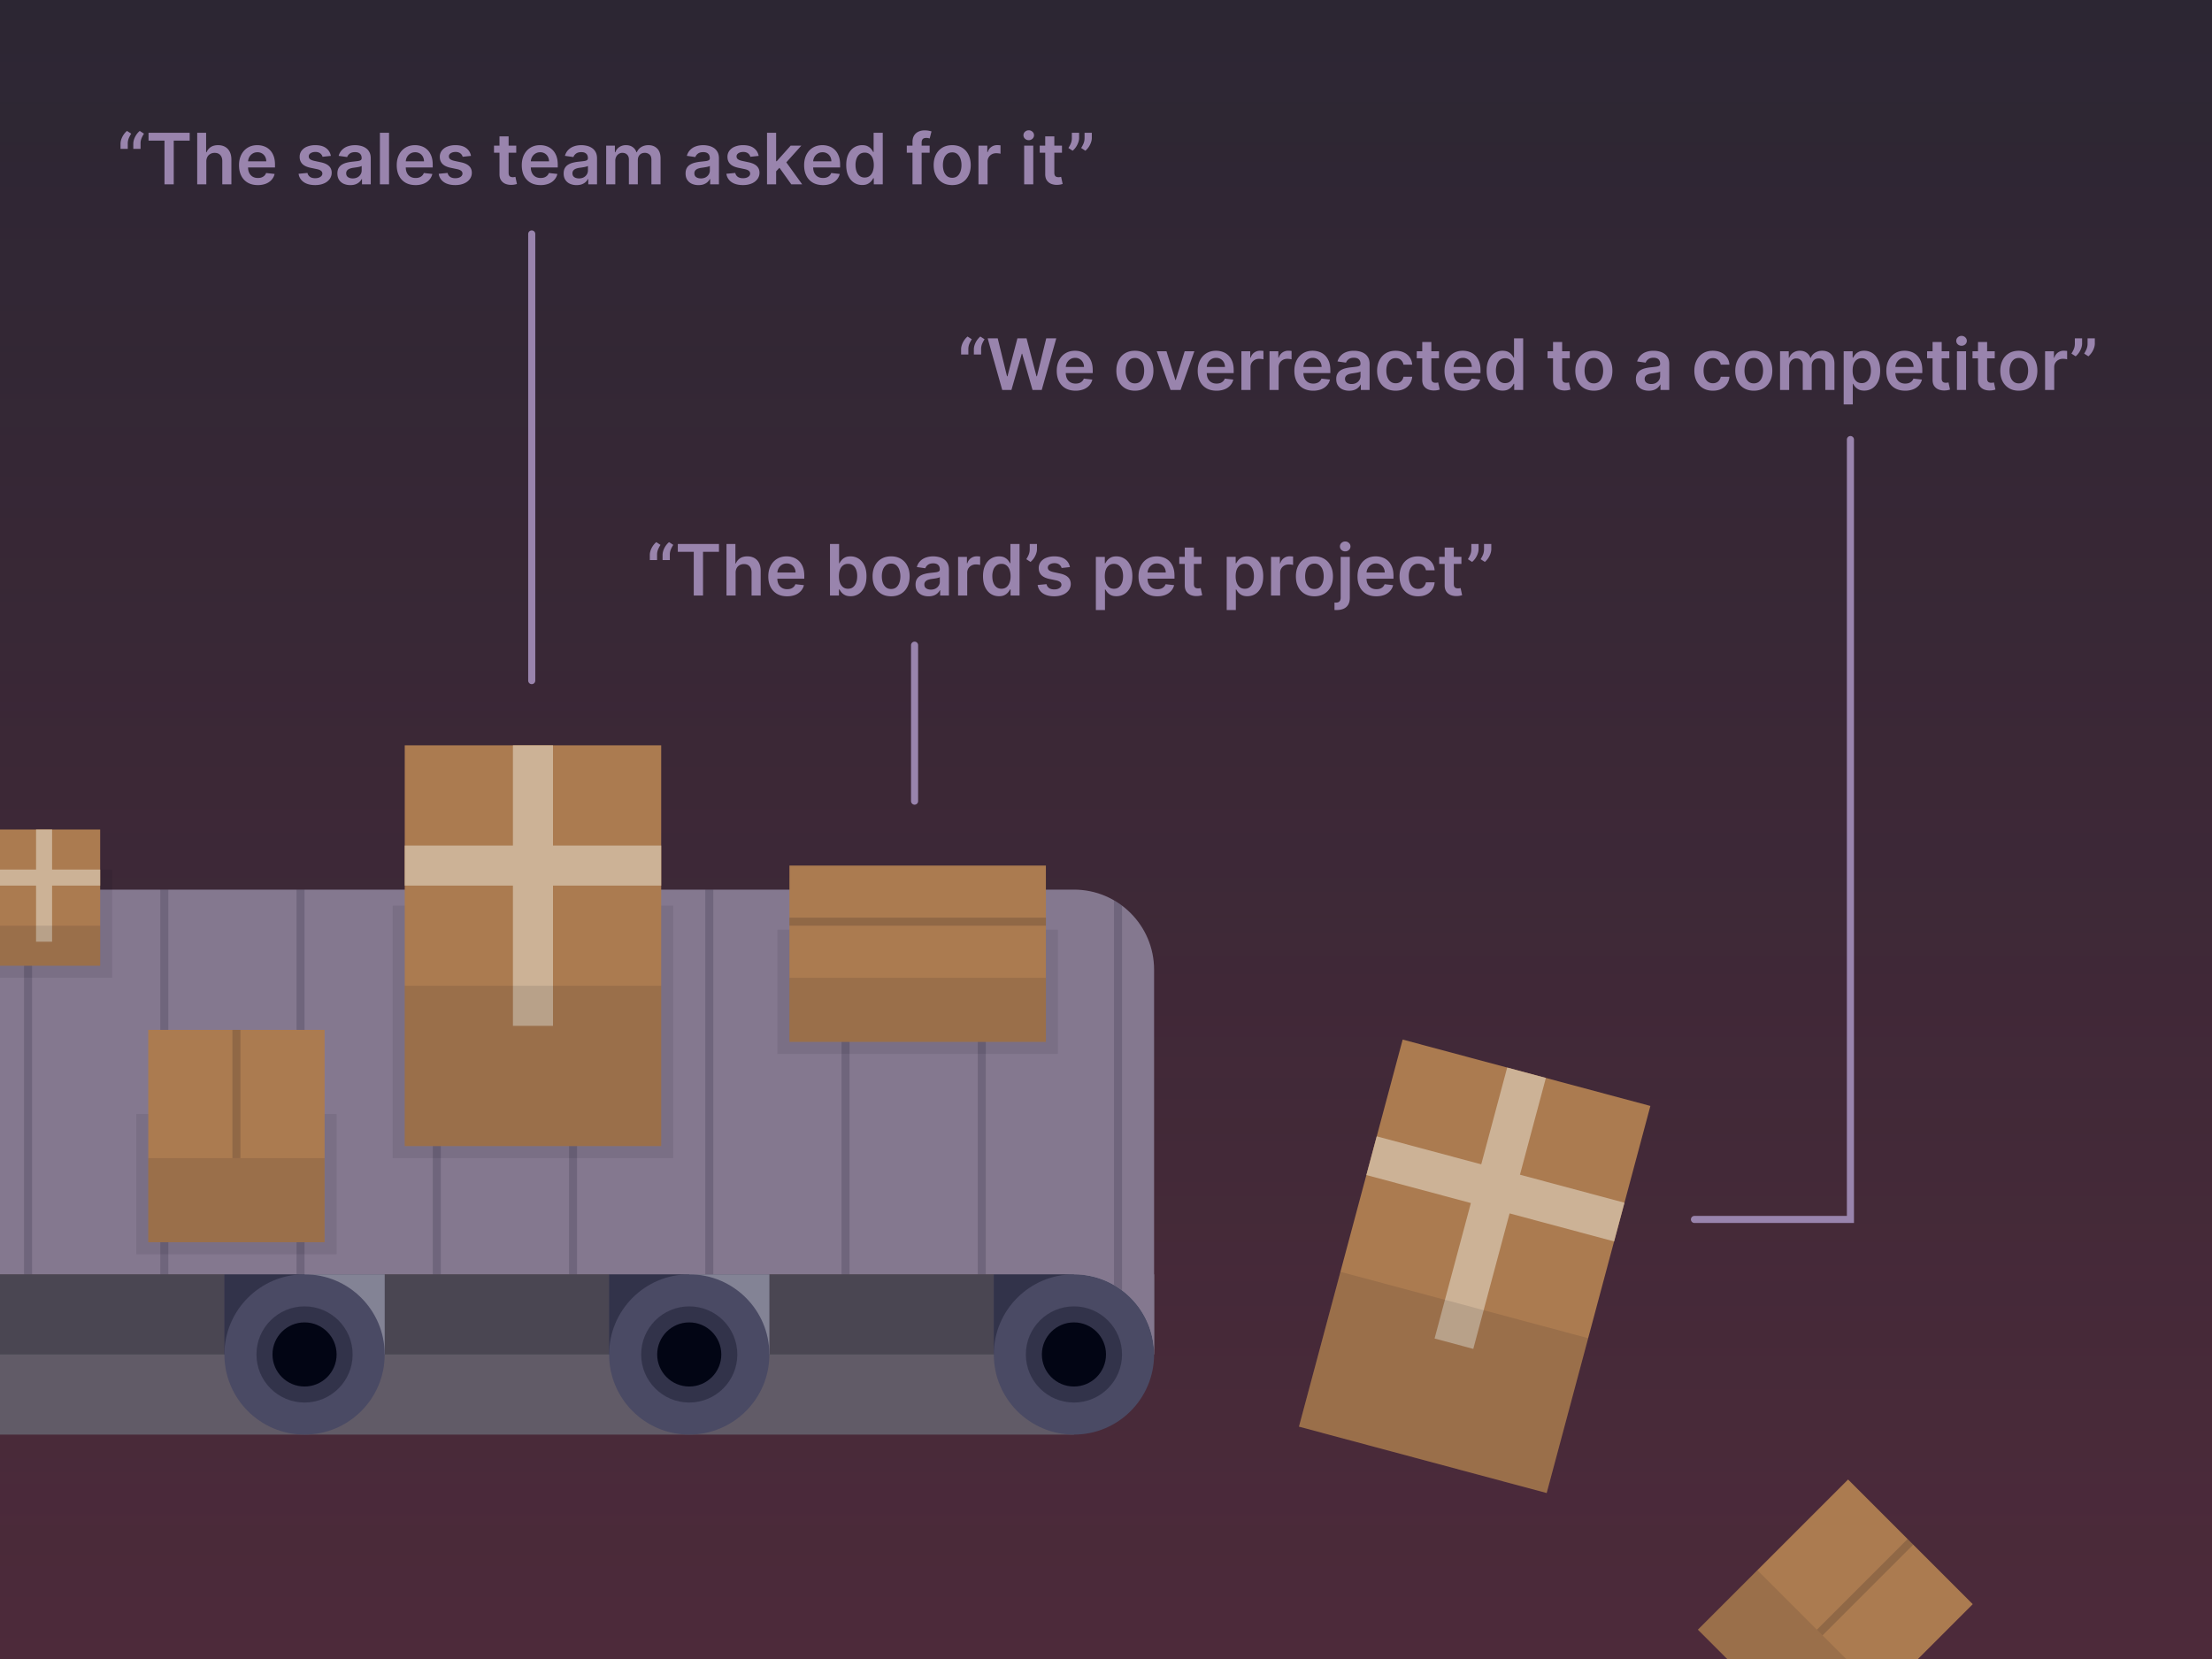 <svg xmlns="http://www.w3.org/2000/svg" width="312" height="234" fill="none"><rect width="100%" height="100%" fill="#333333" stroke="none"/><g clip-path="url(#a)"><path fill="#251733" fill-opacity=".48" d="M0 0h312v234H0z"/><path fill="url(#b)" fill-opacity=".16" d="M0 0h312v234H0z"/><g clip-path="url(#c)"><path fill="#615B67" d="M0 179.739h151.478v22.609H0z"/><path fill="#020514" fill-opacity=".24" d="M0 179.739h151.478v11.304H0z"/><path fill="#4A4A64" d="M140.174 179.739h22.609v11.304h-22.609z"/><path fill="#020514" fill-opacity=".32" d="M140.174 179.739h11.304v11.304h-11.304z"/><path fill="#fff" fill-opacity=".32" d="M151.478 179.739h11.304v11.304h-11.304z"/><circle cx="151.478" cy="191.044" r="11.304" fill="#4A4A64"/><circle cx="151.478" cy="191.044" r="6.783" fill="#020514" fill-opacity=".32"/><circle cx="151.478" cy="191.044" r="4.522" fill="#020514"/><path fill="#4A4A64" d="M85.913 179.739h22.609v11.304H85.913z"/><path fill="#020514" fill-opacity=".32" d="M85.913 179.739h11.304v11.304H85.913z"/><path fill="#fff" fill-opacity=".32" d="M97.217 179.739h11.304v11.304H97.217z"/><circle cx="97.217" cy="191.044" r="11.304" fill="#4A4A64"/><circle cx="97.217" cy="191.044" r="6.783" fill="#020514" fill-opacity=".32"/><circle cx="97.217" cy="191.044" r="4.522" fill="#020514"/><path fill="#4A4A64" d="M31.652 179.739h22.609v11.304H31.652z"/><path fill="#020514" fill-opacity=".32" d="M31.652 179.739h11.304v11.304H31.652z"/><path fill="#fff" fill-opacity=".32" d="M42.956 179.739H54.26v11.304H42.956z"/><circle cx="42.956" cy="191.044" r="11.304" fill="#4A4A64"/><circle cx="42.956" cy="191.044" r="6.783" fill="#020514" fill-opacity=".32"/><circle cx="42.956" cy="191.044" r="4.522" fill="#020514"/><path fill="#84788F" fill-rule="evenodd" d="M140.174 125.478H0v54.261h151.478c6.243 0 11.305 5.061 11.305 11.304v-54.26c0-6.244-5.062-11.305-11.305-11.305h-11.304z" clip-rule="evenodd"/><path fill="#020514" fill-opacity=".16" fill-rule="evenodd" d="M157.13 126.991v54.26c.393.227.77.477 1.131.748v-54.261c-.361-.271-.738-.52-1.131-.747zm-18.087 52.748v-54.261h-1.13v54.261h1.13zm-19.217 0v-54.261h-1.13v54.261h1.13zm-19.217 0v-54.261h-1.13v54.261h1.13zm-19.218 0v-54.261h-1.13v54.261h1.13zm-19.217 0v-54.261h-1.13v54.261h1.13zm-19.218 0v-54.261h-1.13v54.261h1.13zm-19.217 0v-54.261h-1.13v54.261h1.13zm-19.217 0v-54.261h-1.13v54.261h1.13z" clip-rule="evenodd"/><path fill="#020514" fill-opacity=".08" d="M109.652 131.13h39.565v17.522h-39.565z"/><path fill="#AB7B50" d="M111.348 122.087h36.174v24.87h-36.174z"/><path fill="#020514" fill-opacity=".1" d="M111.348 137.913h36.174v9.043h-36.174z"/><path fill="#020514" fill-opacity=".16" d="M111.348 129.435h36.174v1.13h-36.174z"/><path fill="#020514" fill-opacity=".08" d="M19.217 157.13h28.261v19.783H19.217z"/><path fill="#AB7B50" d="M20.913 145.261h24.87v29.956h-24.87z"/><path fill="#020514" fill-opacity=".1" d="M20.913 163.348h24.87v11.87h-24.87z"/><path fill="#020514" fill-opacity=".16" d="M32.783 145.261h1.13v18.087h-1.13z"/><path fill="#AB7B50" d="m260.668 208.681 17.586 17.586-21.182 21.182-17.586-17.586z"/><path fill="#020514" fill-opacity=".1" d="m247.879 221.47 17.586 17.586-8.394 8.393-17.585-17.586z"/><path fill="#020514" fill-opacity=".16" d="m269.061 217.074.799.799-12.79 12.79-.798-.8z"/><path fill="#020514" fill-opacity=".08" d="M55.391 127.739h39.565v35.609H55.391z"/><path fill="#AB7B50" d="M57.087 105.13h36.174v56.522H57.087z"/><path fill="#CCB296" d="M57.087 119.261h36.174v5.652H57.087z"/><path fill="#CCB296" d="M72.348 105.13H78v39.565h-5.652z"/><path fill="#020514" fill-opacity=".1" d="M57.087 139.043h36.174v22.609H57.087z"/><path fill="#AB7B50" d="m197.844 146.63 34.941 9.363-14.629 54.596-34.941-9.363z"/><path fill="#CCB296" d="m194.187 160.279 34.941 9.363-1.462 5.459-34.942-9.363z"/><path fill="#CCB296" d="m212.585 150.579 5.46 1.463-10.24 38.217-5.46-1.463z"/><path fill="#020514" fill-opacity=".1" d="m189.066 179.387 34.941 9.363-5.851 21.838-34.942-9.362z"/><path fill="#020514" fill-opacity=".08" d="M-3.391 122.652h19.217v15.261H-3.391z"/><path fill="#AB7B50" d="M-1.696 117H14.13v19.217H-1.696z"/><path fill="#CCB296" d="M-1.696 122.652H14.13v2.261H-1.696z"/><path fill="#CCB296" d="M5.087 117h2.261v15.826H5.087z"/><path fill="#020514" fill-opacity=".1" d="M-1.696 130.565H14.13v5.652H-1.696z"/></g><path stroke="#9984AD" stroke-linecap="round" d="M75 96V33m54 80V91m132-29v110h-22"/><path fill="#9984AD" d="M17 21v-.724c0-.209.04-.425.118-.65.08-.228.19-.442.327-.643a2.43 2.43 0 0 1 .468-.515l.597.387c-.14.21-.257.431-.352.66a1.937 1.937 0 0 0-.135.753V21h-1.022zm1.801 0v-.724c0-.209.04-.425.117-.65.08-.228.19-.442.327-.643.14-.204.296-.375.469-.515l.597.387c-.14.21-.257.431-.352.66a1.937 1.937 0 0 0-.135.753V21h-1.023zm2.15-1.168v-1.105h5.803v1.105h-2.248V26H23.2v-6.168h-2.248zm8.15 2.972V26h-1.285v-7.273h1.257v2.745h.064c.128-.308.325-.55.593-.728.27-.18.613-.27 1.03-.27.378 0 .709.08.99.238.282.159.5.391.654.696.156.306.234.679.234 1.119V26h-1.285v-3.274c0-.367-.095-.652-.284-.856-.187-.206-.45-.309-.789-.309-.227 0-.43.05-.61.15a1.044 1.044 0 0 0-.42.422 1.4 1.4 0 0 0-.149.671zm7.262 3.303c-.547 0-1.019-.114-1.416-.341-.396-.23-.7-.554-.913-.973-.213-.422-.32-.918-.32-1.488 0-.561.107-1.054.32-1.478.215-.426.516-.757.902-.994.386-.239.84-.359 1.36-.359.336 0 .653.055.952.164.3.106.565.272.795.497.232.225.414.511.547.86.132.345.199.757.199 1.235v.394h-4.471v-.866h3.239a1.384 1.384 0 0 0-.16-.657 1.161 1.161 0 0 0-.437-.458 1.228 1.228 0 0 0-.646-.167c-.263 0-.494.064-.693.192a1.321 1.321 0 0 0-.465.497 1.43 1.43 0 0 0-.167.67v.757c0 .318.058.59.174.817.116.225.278.398.487.519.208.118.452.177.731.177.187 0 .356-.026.508-.078a1.14 1.14 0 0 0 .394-.238.99.99 0 0 0 .252-.387l1.2.135a1.87 1.87 0 0 1-.433.83c-.21.235-.48.418-.81.548a3.103 3.103 0 0 1-1.129.192zm10.305-4.12-1.172.128a.94.94 0 0 0-.174-.334.865.865 0 0 0-.327-.252 1.19 1.19 0 0 0-.504-.096c-.267 0-.492.058-.675.174-.18.116-.268.267-.266.451a.472.472 0 0 0 .174.387c.12.1.32.181.597.245l.93.2c.516.11.9.287 1.15.528.254.242.382.558.384.948a1.483 1.483 0 0 1-.302.91 1.93 1.93 0 0 1-.82.61c-.35.147-.753.22-1.207.22-.668 0-1.206-.14-1.613-.419a1.684 1.684 0 0 1-.728-1.175l1.254-.12a.883.883 0 0 0 .362.557c.185.125.425.188.721.188.305 0 .55-.063.735-.188.187-.126.28-.28.28-.465a.485.485 0 0 0-.18-.387c-.119-.102-.303-.18-.554-.235l-.93-.195c-.524-.109-.911-.293-1.162-.55-.251-.26-.375-.59-.373-.988a1.398 1.398 0 0 1 .273-.873 1.79 1.79 0 0 1 .778-.576 3.015 3.015 0 0 1 1.154-.206c.64 0 1.143.137 1.51.409.369.272.597.64.685 1.104zm2.747 4.123a2.26 2.26 0 0 1-.934-.185 1.524 1.524 0 0 1-.654-.554c-.158-.243-.238-.544-.238-.901 0-.308.057-.563.17-.764.114-.201.27-.362.466-.483a2.36 2.36 0 0 1 .664-.273c.249-.064.506-.11.77-.139.32-.033.58-.063.778-.089.2-.028.344-.07.434-.128.092-.059.138-.15.138-.273V22.3c0-.268-.08-.475-.238-.622-.158-.146-.387-.22-.685-.22-.315 0-.565.069-.75.206-.182.137-.305.3-.369.487l-1.2-.17c.095-.332.25-.61.469-.832a2.04 2.04 0 0 1 .799-.504c.315-.114.663-.17 1.044-.17.263 0 .524.03.785.092.26.061.498.163.713.305.216.14.389.33.519.572.132.241.199.543.199.905V26h-1.236v-.75h-.043a1.569 1.569 0 0 1-.33.427c-.14.13-.316.235-.53.316-.21.078-.457.117-.741.117zm.334-.944c.258 0 .481-.051.67-.153a1.13 1.13 0 0 0 .437-.412 1.05 1.05 0 0 0 .157-.558v-.642a.606.606 0 0 1-.206.092 2.914 2.914 0 0 1-.32.075 9.89 9.89 0 0 1-.351.056l-.302.043a2.248 2.248 0 0 0-.515.128.856.856 0 0 0-.359.248.608.608 0 0 0-.131.405c0 .237.086.416.259.536.173.121.393.181.66.181zm5.124-6.439V26h-1.286v-7.273h1.286zm3.736 7.38c-.546 0-1.019-.114-1.416-.341-.396-.23-.7-.554-.913-.973-.213-.422-.32-.918-.32-1.488 0-.561.107-1.054.32-1.478.215-.426.516-.757.902-.994.386-.239.84-.359 1.36-.359.336 0 .653.055.952.164.3.106.566.272.795.497.232.225.414.511.547.86.133.345.199.757.199 1.235v.394h-4.471v-.866h3.239a1.381 1.381 0 0 0-.16-.657 1.16 1.16 0 0 0-.437-.458 1.228 1.228 0 0 0-.646-.167c-.263 0-.494.064-.693.192a1.32 1.32 0 0 0-.465.497 1.43 1.43 0 0 0-.167.67v.757c0 .318.058.59.174.817.116.225.278.398.487.519.208.118.452.177.731.177.187 0 .356-.026.508-.078a1.13 1.13 0 0 0 .394-.238.99.99 0 0 0 .252-.387l1.2.135a1.87 1.87 0 0 1-.433.83c-.21.235-.48.418-.81.548a3.103 3.103 0 0 1-1.129.192zm7.824-4.12-1.171.128a.94.94 0 0 0-.174-.334.865.865 0 0 0-.327-.252 1.19 1.19 0 0 0-.504-.096c-.268 0-.493.058-.675.174-.18.116-.269.267-.266.451a.472.472 0 0 0 .174.387c.12.1.32.181.596.245l.93.2c.517.11.9.287 1.151.528.254.242.381.558.384.948a1.483 1.483 0 0 1-.302.91c-.197.26-.47.464-.82.61-.35.147-.753.22-1.208.22-.668 0-1.205-.14-1.612-.419a1.685 1.685 0 0 1-.728-1.175l1.254-.12a.884.884 0 0 0 .362.557c.184.125.425.188.72.188.306 0 .551-.063.736-.188.187-.126.28-.28.28-.465a.484.484 0 0 0-.18-.387c-.12-.102-.304-.18-.555-.235l-.93-.195c-.523-.109-.91-.293-1.161-.55-.251-.26-.376-.59-.373-.988a1.398 1.398 0 0 1 .273-.873 1.79 1.79 0 0 1 .778-.576 3.015 3.015 0 0 1 1.154-.206c.64 0 1.142.137 1.51.409.369.272.597.64.684 1.104zm6.382-1.441v.994h-3.136v-.994h3.136zm-2.362-1.307h1.286v5.12c0 .173.026.306.078.398.055.09.126.152.213.185.088.033.185.05.291.05.08 0 .154-.006.22-.018.07-.012.121-.023.157-.032l.216 1.005a2.42 2.42 0 0 1-.756.128 2.112 2.112 0 0 1-.87-.146 1.353 1.353 0 0 1-.614-.504c-.15-.228-.223-.512-.22-.853V19.24zm5.793 6.867c-.547 0-1.019-.113-1.417-.34-.395-.23-.7-.554-.912-.973-.213-.422-.32-.918-.32-1.488 0-.561.107-1.054.32-1.478.215-.426.516-.757.902-.994.385-.239.839-.359 1.36-.359.336 0 .653.055.951.164.301.106.566.272.796.497.232.225.414.511.547.86.132.345.199.757.199 1.235v.394H74.2v-.866h3.238a1.384 1.384 0 0 0-.16-.657 1.161 1.161 0 0 0-.436-.458 1.228 1.228 0 0 0-.647-.167c-.262 0-.493.064-.692.192a1.321 1.321 0 0 0-.465.497 1.431 1.431 0 0 0-.167.67v.757c0 .318.058.59.174.817.116.225.278.398.486.519.209.118.453.177.732.177.187 0 .356-.026.508-.078a1.14 1.14 0 0 0 .394-.238.992.992 0 0 0 .252-.387l1.2.135a1.87 1.87 0 0 1-.433.83c-.21.235-.48.418-.81.548a3.102 3.102 0 0 1-1.129.192zm5.083.004a2.26 2.26 0 0 1-.934-.185 1.524 1.524 0 0 1-.654-.554c-.158-.243-.237-.544-.237-.901 0-.308.056-.563.17-.764a1.32 1.32 0 0 1 .465-.483 2.36 2.36 0 0 1 .664-.273c.249-.064.506-.11.77-.139.32-.033.58-.063.779-.089.198-.028.343-.07.433-.128.092-.059.138-.15.138-.273V22.3c0-.268-.08-.475-.238-.622-.158-.146-.387-.22-.685-.22-.315 0-.565.069-.75.206-.182.137-.305.3-.369.487l-1.2-.17c.095-.332.251-.61.469-.832a2.04 2.04 0 0 1 .799-.504c.315-.114.663-.17 1.044-.17.263 0 .524.03.785.092.26.061.498.163.713.305.216.14.389.33.519.572.132.241.199.543.199.905V26h-1.236v-.75h-.043a1.569 1.569 0 0 1-.33.427c-.14.13-.316.235-.53.316-.21.078-.457.117-.741.117zm.334-.944c.258 0 .481-.051.67-.153a1.13 1.13 0 0 0 .438-.412 1.05 1.05 0 0 0 .156-.558v-.642a.606.606 0 0 1-.206.092 2.914 2.914 0 0 1-.32.075c-.118.02-.235.04-.351.056l-.302.043a2.246 2.246 0 0 0-.515.128.856.856 0 0 0-.359.248.608.608 0 0 0-.131.405c0 .237.086.416.259.536.173.121.393.181.66.181zM85.5 26v-5.454h1.229v.926h.064c.114-.312.302-.556.565-.731a1.64 1.64 0 0 1 .94-.267c.37 0 .681.09.935.27.255.178.435.42.54.728h.056a1.49 1.49 0 0 1 .611-.724c.289-.182.63-.274 1.026-.274.502 0 .912.159 1.229.476.317.317.476.78.476 1.389V26h-1.29v-3.462c0-.339-.09-.586-.27-.742a.963.963 0 0 0-.66-.238c-.31 0-.552.097-.728.29-.172.193-.259.442-.259.75V26h-1.26v-3.516c0-.281-.086-.506-.256-.674-.168-.168-.388-.252-.66-.252a.932.932 0 0 0-.505.142.99.99 0 0 0-.362.394 1.23 1.23 0 0 0-.135.59V26H85.5zm13.025.11a2.26 2.26 0 0 1-.934-.185 1.522 1.522 0 0 1-.653-.554c-.159-.243-.238-.544-.238-.901 0-.308.056-.563.17-.764a1.33 1.33 0 0 1 .465-.483 2.36 2.36 0 0 1 .664-.273c.249-.064.506-.11.771-.139.32-.033.579-.063.778-.089.199-.028.343-.07.433-.128.092-.059.138-.15.138-.273V22.3c0-.268-.079-.475-.238-.622-.158-.146-.386-.22-.685-.22-.315 0-.565.069-.75.206-.181.137-.305.3-.368.487l-1.2-.17c.094-.332.25-.61.468-.832a2.04 2.04 0 0 1 .799-.504c.315-.114.663-.17 1.044-.17.263 0 .525.03.785.092.26.061.498.163.714.305.215.14.388.33.518.572.133.241.199.543.199.905V26h-1.236v-.75h-.042a1.587 1.587 0 0 1-.33.427c-.14.13-.317.235-.53.316-.21.078-.458.117-.742.117zm.334-.944c.258 0 .482-.051.671-.153a1.13 1.13 0 0 0 .437-.412 1.05 1.05 0 0 0 .156-.558v-.642a.604.604 0 0 1-.206.092 2.92 2.92 0 0 1-.32.075c-.118.02-.235.04-.351.056l-.302.043a2.248 2.248 0 0 0-.515.128.856.856 0 0 0-.359.248.608.608 0 0 0-.13.405c0 .237.085.416.258.536.173.121.393.181.66.181zm8.15-3.179-1.172.128a.937.937 0 0 0-.174-.334.872.872 0 0 0-.327-.252 1.188 1.188 0 0 0-.504-.096c-.268 0-.493.058-.675.174-.18.116-.269.267-.266.451a.468.468 0 0 0 .174.387c.121.1.319.181.596.245l.931.2c.516.11.899.287 1.15.528.254.242.381.558.384.948a1.487 1.487 0 0 1-.302.91 1.93 1.93 0 0 1-.82.61c-.351.147-.753.22-1.208.22-.667 0-1.205-.14-1.612-.419a1.685 1.685 0 0 1-.728-1.175l1.254-.12a.879.879 0 0 0 .362.557c.185.125.425.188.721.188.305 0 .55-.063.735-.188.187-.126.28-.28.28-.465a.484.484 0 0 0-.181-.387c-.118-.102-.303-.18-.554-.235l-.93-.195c-.523-.109-.91-.293-1.161-.55-.251-.26-.376-.59-.373-.988a1.398 1.398 0 0 1 .273-.873 1.8 1.8 0 0 1 .778-.576 3.014 3.014 0 0 1 1.154-.206c.639 0 1.142.137 1.509.409.37.272.598.64.686 1.104zm2.349 2.301-.004-1.552h.206l1.96-2.19h1.503l-2.412 2.684h-.266l-.987 1.058zM108.187 26v-7.273h1.285V26h-1.285zm3.423 0-1.775-2.482.866-.906L113.148 26h-1.538zm4.46.107c-.546 0-1.019-.114-1.417-.341a2.309 2.309 0 0 1-.912-.973c-.213-.422-.32-.918-.32-1.488 0-.561.107-1.054.32-1.478.215-.426.516-.757.902-.994.386-.239.839-.359 1.36-.359.336 0 .653.055.952.164.3.106.565.272.795.497.232.225.414.511.547.86.133.345.199.757.199 1.235v.394h-4.471v-.866h3.239a1.392 1.392 0 0 0-.16-.657 1.16 1.16 0 0 0-.437-.458 1.228 1.228 0 0 0-.646-.167c-.263 0-.494.064-.693.192a1.318 1.318 0 0 0-.465.497 1.425 1.425 0 0 0-.167.67v.757c0 .318.058.59.174.817.116.225.278.398.487.519.208.118.452.177.731.177.187 0 .356-.026.508-.078a1.13 1.13 0 0 0 .394-.238.996.996 0 0 0 .252-.387l1.201.135a1.875 1.875 0 0 1-.434.83c-.21.235-.48.418-.809.548a3.106 3.106 0 0 1-1.13.192zm5.538-.011c-.429 0-.813-.11-1.151-.33-.339-.22-.606-.54-.803-.96-.196-.418-.294-.927-.294-1.526 0-.606.099-1.118.298-1.534.201-.42.472-.735.813-.948a2.09 2.09 0 0 1 1.14-.324c.32 0 .582.055.788.164.206.106.37.235.49.387.121.149.215.29.281.422h.053v-2.72h1.289V26h-1.264v-.86h-.078a2.161 2.161 0 0 1-.288.423 1.574 1.574 0 0 1-.497.377c-.206.104-.465.156-.777.156zm.358-1.055c.272 0 .504-.073.696-.22.192-.15.338-.356.437-.621a2.65 2.65 0 0 0 .149-.927c0-.353-.05-.66-.149-.92a1.307 1.307 0 0 0-.433-.607 1.122 1.122 0 0 0-.7-.217c-.286 0-.525.075-.717.224a1.35 1.35 0 0 0-.433.618 2.595 2.595 0 0 0-.146.902c0 .34.049.645.146.912.099.266.245.475.436.629.195.151.432.227.714.227zm9.159-4.495v.994h-3.224v-.994h3.224zM128.707 26v-5.97c0-.366.076-.672.227-.916a1.44 1.44 0 0 1 .618-.547c.258-.12.545-.18.86-.18.222 0 .42.017.593.053.173.035.3.067.383.095l-.255.995a2.381 2.381 0 0 0-.206-.05 1.254 1.254 0 0 0-.277-.028c-.24 0-.409.058-.508.174-.097.113-.146.277-.146.49V26h-1.289zm5.599.107c-.532 0-.994-.118-1.385-.352a2.395 2.395 0 0 1-.909-.984c-.213-.421-.319-.913-.319-1.477 0-.563.106-1.057.319-1.48a2.39 2.39 0 0 1 .909-.988c.391-.234.853-.352 1.385-.352.533 0 .995.118 1.385.352.391.234.693.563.906.987.215.424.323.918.323 1.481 0 .564-.108 1.056-.323 1.477-.213.422-.515.75-.906.984-.39.234-.852.352-1.385.352zm.007-1.03c.289 0 .531-.08.725-.238.194-.161.338-.377.433-.646.097-.27.146-.571.146-.902 0-.334-.049-.636-.146-.906a1.436 1.436 0 0 0-.433-.65 1.098 1.098 0 0 0-.725-.241c-.295 0-.542.08-.738.241a1.46 1.46 0 0 0-.437.65c-.095.27-.142.572-.142.905 0 .332.047.633.142.902.097.27.243.486.437.647.196.158.443.238.738.238zm3.698.923v-5.454h1.247v.909h.056c.1-.315.27-.558.512-.728.244-.173.522-.26.834-.26.071 0 .151.004.238.011.09.005.165.013.224.025v1.182a1.359 1.359 0 0 0-.259-.05 2.39 2.39 0 0 0-.338-.024c-.234 0-.445.05-.632.152-.184.1-.33.238-.437.416a1.175 1.175 0 0 0-.159.614V26h-1.286zm6.445 0v-5.454h1.286V26h-1.286zm.647-6.229a.75.75 0 0 1-.526-.202.652.652 0 0 1-.22-.494c0-.194.073-.358.22-.493a.744.744 0 0 1 .526-.206.73.73 0 0 1 .525.206c.147.135.22.3.22.493a.652.652 0 0 1-.22.494.74.74 0 0 1-.525.202zm4.685.774v.995h-3.136v-.994h3.136zm-2.362-1.306h1.286v5.12c0 .173.026.306.078.398.054.09.125.152.213.185.087.033.184.05.291.05.08 0 .154-.006.22-.018.069-.012.121-.023.156-.032l.217 1.005c-.069.023-.167.05-.295.078a2.41 2.41 0 0 1-.461.05 2.112 2.112 0 0 1-.87-.146 1.358 1.358 0 0 1-.615-.504c-.149-.228-.222-.512-.22-.853V19.24zm4.781-.512v.725c0 .208-.04.425-.121.65a2.806 2.806 0 0 1-.323.639 2.47 2.47 0 0 1-.469.518l-.596-.387a3.93 3.93 0 0 0 .34-.636 1.96 1.96 0 0 0 .146-.777v-.732h1.023zm1.793 0v.725c0 .208-.04.425-.121.65a2.766 2.766 0 0 1-.323.639 2.509 2.509 0 0 1-.465.518l-.597-.387c.128-.196.241-.408.338-.636.097-.23.145-.488.145-.777v-.732H154zM91.656 79v-.724c0-.209.04-.425.117-.65.08-.228.19-.442.327-.643.14-.204.296-.375.469-.515l.596.387a3.77 3.77 0 0 0-.351.66 1.937 1.937 0 0 0-.135.754V79h-1.023zm1.8 0v-.724c0-.209.04-.425.118-.65.08-.228.19-.442.326-.643.14-.204.296-.375.47-.515l.596.387c-.14.21-.257.431-.352.66a1.937 1.937 0 0 0-.135.754V79h-1.022zm2.15-1.168v-1.105h5.803v1.105h-2.248V84h-1.306v-6.168h-2.248zm8.151 2.972V84h-1.286v-7.273h1.257v2.745h.064c.128-.307.326-.55.593-.728.27-.18.613-.27 1.03-.27.379 0 .709.08.991.238.281.159.499.391.653.696.156.306.235.679.235 1.119V84h-1.286v-3.274c0-.367-.095-.652-.284-.856-.187-.206-.45-.309-.788-.309-.228 0-.431.05-.611.15a1.043 1.043 0 0 0-.419.422 1.39 1.39 0 0 0-.149.671zm7.262 3.302c-.547 0-1.02-.113-1.417-.34-.396-.23-.7-.554-.913-.973-.213-.422-.32-.918-.32-1.488 0-.561.107-1.054.32-1.478a2.42 2.42 0 0 1 .902-.994c.386-.239.839-.359 1.36-.359.336 0 .654.055.952.164.301.106.566.272.795.497.232.225.415.511.547.86.133.345.199.757.199 1.235v.394h-4.471v-.866h3.239a1.392 1.392 0 0 0-.16-.657 1.16 1.16 0 0 0-.437-.458 1.225 1.225 0 0 0-.646-.167c-.263 0-.494.064-.693.192a1.333 1.333 0 0 0-.465.497 1.437 1.437 0 0 0-.167.67v.757c0 .318.058.59.174.817.116.225.279.398.487.519.208.118.452.177.731.177.187 0 .357-.026.508-.078a1.13 1.13 0 0 0 .394-.238.987.987 0 0 0 .253-.387l1.2.135c-.076.317-.22.594-.433.83a2.116 2.116 0 0 1-.81.548 3.104 3.104 0 0 1-1.129.191zm6.05-.106v-7.273h1.285v2.72h.054c.066-.132.159-.273.28-.422a1.49 1.49 0 0 1 .49-.387c.206-.11.469-.164.789-.164.421 0 .801.108 1.14.324.34.213.61.529.809.948.201.416.302.928.302 1.534 0 .599-.098 1.108-.295 1.527-.196.419-.464.739-.802.959-.339.22-.722.33-1.151.33-.312 0-.572-.052-.778-.156a1.597 1.597 0 0 1-.497-.377 2.398 2.398 0 0 1-.287-.422h-.075V84h-1.264zm1.261-2.727c0 .353.049.661.149.927.101.265.247.472.436.621.192.147.424.22.697.22.284 0 .522-.076.713-.227.192-.154.336-.363.434-.629.099-.267.149-.571.149-.912 0-.339-.049-.64-.146-.902a1.353 1.353 0 0 0-.433-.618 1.134 1.134 0 0 0-.717-.224 1.13 1.13 0 0 0-.7.217 1.335 1.335 0 0 0-.437.607c-.097.26-.145.567-.145.92zm7.36 2.834c-.533 0-.994-.118-1.385-.352a2.395 2.395 0 0 1-.909-.984c-.213-.421-.319-.913-.319-1.477 0-.563.106-1.057.319-1.48a2.39 2.39 0 0 1 .909-.988c.391-.234.852-.352 1.385-.352s.994.118 1.385.352c.391.234.693.563.906.987.215.424.323.918.323 1.481 0 .564-.108 1.056-.323 1.477-.213.422-.515.75-.906.984-.391.234-.852.352-1.385.352zm.007-1.03c.289 0 .531-.08.725-.238.194-.161.338-.377.433-.647.097-.27.146-.57.146-.901 0-.334-.049-.636-.146-.906a1.436 1.436 0 0 0-.433-.65 1.098 1.098 0 0 0-.725-.241c-.296 0-.542.08-.738.241a1.46 1.46 0 0 0-.437.65c-.095.27-.142.572-.142.905 0 .332.047.633.142.902.097.27.243.486.437.647.196.158.442.238.738.238zm5.267 1.033c-.345 0-.656-.061-.933-.185a1.523 1.523 0 0 1-.654-.554c-.158-.243-.238-.544-.238-.901 0-.308.057-.563.171-.764a1.31 1.31 0 0 1 .465-.483c.196-.12.418-.212.664-.273.249-.064.505-.11.771-.139.319-.033.578-.063.777-.089.199-.028.343-.07.433-.127.093-.06.139-.15.139-.274V80.3c0-.268-.079-.475-.238-.622-.159-.147-.387-.22-.685-.22-.315 0-.565.069-.75.206-.182.137-.305.3-.369.487l-1.2-.17c.094-.332.251-.61.469-.832.217-.225.484-.393.799-.504a3.04 3.04 0 0 1 1.044-.17c.262 0 .524.03.784.092.261.061.499.163.714.305.216.14.388.33.519.572.132.241.198.543.198.905V84h-1.235v-.75h-.043a1.566 1.566 0 0 1-.859.743 2.136 2.136 0 0 1-.743.117zm.334-.945c.258 0 .482-.05.671-.152.19-.104.335-.242.437-.412a1.05 1.05 0 0 0 .156-.558v-.642a.597.597 0 0 1-.205.092 2.96 2.96 0 0 1-.32.075c-.118.02-.236.04-.352.056l-.301.043a2.238 2.238 0 0 0-.515.128.856.856 0 0 0-.359.248.605.605 0 0 0-.131.405c0 .237.086.416.259.536.173.121.393.181.66.181zm3.839.835v-5.454h1.247v.908h.056c.1-.314.27-.557.512-.727.244-.173.522-.26.834-.26.071 0 .151.004.238.011.09.005.165.013.224.025v1.182a1.359 1.359 0 0 0-.259-.05 2.39 2.39 0 0 0-.338-.024c-.234 0-.445.05-.632.152-.184.1-.33.238-.437.416a1.175 1.175 0 0 0-.159.614V84h-1.286zm5.764.096c-.428 0-.812-.11-1.15-.33-.339-.22-.606-.54-.803-.96-.196-.418-.294-.927-.294-1.526 0-.606.099-1.118.298-1.534.201-.42.472-.735.813-.948a2.09 2.09 0 0 1 1.14-.324c.32 0 .582.055.788.164.206.106.37.235.49.387.121.149.215.29.281.422h.053v-2.72h1.289V84h-1.264v-.86h-.078a2.161 2.161 0 0 1-.288.423 1.574 1.574 0 0 1-.497.377c-.206.104-.465.156-.778.156zm.359-1.055c.272 0 .504-.073.696-.22.192-.15.338-.356.437-.621a2.65 2.65 0 0 0 .149-.927c0-.353-.05-.66-.149-.92a1.314 1.314 0 0 0-.433-.607 1.122 1.122 0 0 0-.7-.217c-.286 0-.525.075-.717.224a1.35 1.35 0 0 0-.433.618 2.572 2.572 0 0 0-.146.902c0 .34.048.645.146.912.099.266.245.475.436.629.194.151.432.227.714.227zm5.006-6.314v.725c0 .208-.04.425-.12.65a2.81 2.81 0 0 1-.324.639 2.465 2.465 0 0 1-.468.518l-.597-.387c.13-.196.244-.408.341-.635.097-.23.146-.49.146-.778v-.732h1.022zm4.647 3.26-1.172.128a.937.937 0 0 0-.174-.334.856.856 0 0 0-.327-.252 1.188 1.188 0 0 0-.504-.096c-.267 0-.492.058-.675.174-.179.116-.268.267-.266.451a.474.474 0 0 0 .174.387c.121.1.32.181.597.245l.93.2c.516.11.9.287 1.151.528.253.242.381.558.383.948a1.48 1.48 0 0 1-.302.91 1.93 1.93 0 0 1-.82.61c-.35.147-.753.22-1.207.22-.668 0-1.205-.14-1.613-.418a1.688 1.688 0 0 1-.728-1.176l1.254-.12a.887.887 0 0 0 .362.557c.185.125.425.188.721.188.305 0 .551-.063.735-.188.187-.126.281-.28.281-.465a.487.487 0 0 0-.181-.387c-.119-.102-.303-.18-.554-.235l-.931-.195c-.523-.109-.91-.293-1.161-.55-.251-.26-.375-.59-.373-.988a1.398 1.398 0 0 1 .274-.873 1.79 1.79 0 0 1 .777-.576 3.017 3.017 0 0 1 1.154-.206c.64 0 1.143.137 1.51.409.369.272.597.64.685 1.104zm3.658 6.059v-7.5h1.264v.901h.074c.067-.132.16-.273.281-.422a1.49 1.49 0 0 1 .49-.387c.206-.11.469-.164.788-.164.422 0 .802.108 1.14.324.341.213.611.529.81.948.201.416.302.928.302 1.534 0 .599-.098 1.108-.295 1.527-.196.419-.464.739-.802.959-.339.22-.723.33-1.151.33-.313 0-.572-.052-.778-.156a1.586 1.586 0 0 1-.497-.377 2.464 2.464 0 0 1-.288-.422h-.053v2.904h-1.285zm1.26-4.773c0 .353.05.661.149.927.102.265.248.472.437.621.192.147.424.22.696.22.284 0 .522-.076.714-.227.192-.154.336-.363.433-.629.1-.267.149-.571.149-.912 0-.339-.048-.64-.145-.902a1.36 1.36 0 0 0-.433-.618c-.192-.15-.431-.224-.718-.224-.274 0-.508.072-.699.217a1.328 1.328 0 0 0-.437.607c-.097.26-.146.567-.146.92zm7.404 2.834c-.546 0-1.019-.114-1.416-.341-.396-.23-.7-.554-.913-.973-.213-.422-.32-.918-.32-1.488 0-.561.107-1.054.32-1.478.215-.426.516-.757.902-.994.386-.239.839-.359 1.36-.359.336 0 .653.055.952.164.3.106.565.272.795.497.232.225.414.511.547.86.133.345.199.757.199 1.235v.394h-4.471v-.866h3.239a1.392 1.392 0 0 0-.16-.657 1.16 1.16 0 0 0-.437-.458 1.228 1.228 0 0 0-.646-.167c-.263 0-.494.064-.693.192a1.318 1.318 0 0 0-.465.497 1.437 1.437 0 0 0-.167.67v.757c0 .318.058.59.174.817.116.225.278.398.487.519.208.118.452.177.731.177.187 0 .356-.026.508-.078a1.13 1.13 0 0 0 .394-.238.996.996 0 0 0 .252-.387l1.201.135a1.875 1.875 0 0 1-.434.83c-.21.235-.48.418-.809.548a3.106 3.106 0 0 1-1.13.191zm6.237-5.561v.994h-3.136v-.995h3.136zm-2.361-1.307h1.285v5.12c0 .173.026.306.078.398.055.09.126.152.213.185.088.033.185.05.292.05.08 0 .153-.006.22-.018.068-.012.12-.023.156-.032l.217 1.005a2.431 2.431 0 0 1-.757.128 2.112 2.112 0 0 1-.87-.146 1.35 1.35 0 0 1-.614-.504c-.149-.228-.223-.512-.22-.853V77.24zm5.917 8.806v-7.5h1.264v.902h.074c.067-.132.16-.273.281-.422a1.49 1.49 0 0 1 .49-.387c.206-.11.469-.164.788-.164.422 0 .802.108 1.14.324.341.213.611.529.81.948.201.416.302.928.302 1.534 0 .599-.098 1.108-.295 1.527-.196.419-.464.739-.802.959-.339.22-.723.33-1.151.33-.313 0-.572-.052-.778-.156a1.586 1.586 0 0 1-.497-.377 2.464 2.464 0 0 1-.288-.422h-.053v2.904h-1.285zm1.26-4.772c0 .353.05.661.15.927.101.265.247.472.436.621.192.147.424.22.696.22.284 0 .522-.076.714-.227.192-.154.336-.363.433-.629.1-.267.149-.571.149-.912 0-.339-.048-.64-.145-.902a1.36 1.36 0 0 0-.433-.618c-.192-.15-.431-.224-.718-.224-.274 0-.508.072-.699.217a1.328 1.328 0 0 0-.437.607c-.097.26-.146.567-.146.92zm4.99 2.727v-5.454h1.246v.908h.057a1.36 1.36 0 0 1 1.346-.987c.071 0 .15.004.238.011.09.005.164.013.223.025v1.182a1.326 1.326 0 0 0-.259-.05 2.375 2.375 0 0 0-.337-.024c-.234 0-.445.05-.632.152-.185.1-.33.238-.437.416-.107.177-.16.382-.16.614V84h-1.285zm6.119.106c-.532 0-.994-.117-1.385-.351a2.395 2.395 0 0 1-.909-.984c-.213-.421-.319-.913-.319-1.477 0-.563.106-1.057.319-1.48a2.39 2.39 0 0 1 .909-.988c.391-.234.853-.352 1.385-.352.533 0 .995.118 1.385.352.391.234.693.563.906.987.215.424.323.918.323 1.481 0 .564-.108 1.056-.323 1.477-.213.422-.515.75-.906.984-.39.234-.852.352-1.385.352zm.007-1.03c.289 0 .531-.079.725-.237.194-.161.338-.377.433-.647.097-.27.146-.57.146-.901 0-.334-.049-.636-.146-.906a1.436 1.436 0 0 0-.433-.65 1.098 1.098 0 0 0-.725-.241c-.296 0-.542.08-.738.241a1.46 1.46 0 0 0-.437.65c-.095.27-.142.572-.142.905 0 .332.047.633.142.902.097.27.243.486.437.647.196.158.442.238.738.238zm3.698-4.53h1.285v5.766c0 .394-.074.718-.223.974a1.373 1.373 0 0 1-.647.571c-.281.126-.623.189-1.026.189-.047 0-.091-.002-.131-.004-.041 0-.084-.001-.132-.004v-1.047l.096.003a.857.857 0 0 0 .089.004c.246 0 .423-.06.529-.181.107-.119.16-.293.16-.522v-5.75zm.639-.775a.755.755 0 0 1-.529-.202.66.66 0 0 1-.217-.494.65.65 0 0 1 .217-.493.747.747 0 0 1 .529-.206.73.73 0 0 1 .522.206c.147.135.22.3.22.493a.652.652 0 0 1-.22.494.736.736 0 0 1-.522.202zm4.383 6.335c-.547 0-1.019-.113-1.417-.34a2.309 2.309 0 0 1-.912-.973c-.214-.422-.32-.918-.32-1.488 0-.561.106-1.054.32-1.478.215-.426.516-.757.902-.994.385-.239.839-.359 1.36-.359.336 0 .653.055.951.164.301.106.566.272.796.497.232.225.414.511.547.86.132.345.199.757.199 1.235v.394h-4.471v-.866h3.238a1.369 1.369 0 0 0-.16-.657 1.158 1.158 0 0 0-.436-.458 1.229 1.229 0 0 0-.647-.167c-.262 0-.493.064-.692.192a1.318 1.318 0 0 0-.465.497 1.425 1.425 0 0 0-.167.67v.757c0 .318.058.59.174.817.116.225.278.398.486.519.209.118.453.177.732.177.187 0 .356-.026.508-.078a1.13 1.13 0 0 0 .394-.238.996.996 0 0 0 .252-.387l1.2.135c-.075.317-.22.594-.433.83a2.116 2.116 0 0 1-.81.548 3.1 3.1 0 0 1-1.129.191zm5.892 0c-.544 0-1.012-.119-1.402-.358a2.393 2.393 0 0 1-.899-.99c-.208-.425-.312-.912-.312-1.464 0-.554.106-1.043.319-1.467.213-.426.514-.757.902-.994.391-.239.853-.359 1.385-.359.443 0 .835.082 1.176.245.343.161.616.39.82.686.204.293.32.637.348 1.03h-1.229a1.17 1.17 0 0 0-.355-.657c-.184-.178-.432-.267-.742-.267-.263 0-.494.071-.692.213a1.37 1.37 0 0 0-.466.604 2.461 2.461 0 0 0-.163.945c0 .371.054.691.163.959a1.4 1.4 0 0 0 .458.614c.199.142.432.213.7.213.189 0 .359-.036.508-.107.151-.073.278-.178.38-.316a1.21 1.21 0 0 0 .209-.5h1.229a2.14 2.14 0 0 1-.341 1.026 2.017 2.017 0 0 1-.802.696c-.339.166-.737.248-1.194.248zm6.116-5.56v.994h-3.135v-.995h3.135zm-2.361-1.307h1.285v5.12c0 .173.026.306.078.398.055.09.126.152.213.185.088.033.185.05.292.05.08 0 .154-.006.22-.018.068-.012.121-.023.156-.032l.217 1.005a2.422 2.422 0 0 1-.757.128 2.112 2.112 0 0 1-.87-.146 1.35 1.35 0 0 1-.614-.504c-.149-.228-.223-.512-.22-.853V77.24zm4.78-.512v.725c0 .208-.04.425-.12.65a2.806 2.806 0 0 1-.323.639 2.497 2.497 0 0 1-.469.518l-.597-.387c.13-.196.244-.408.341-.635.097-.23.146-.49.146-.778v-.732h1.022zm1.794 0v.725c0 .208-.04.425-.121.65a2.806 2.806 0 0 1-.323.639 2.509 2.509 0 0 1-.465.518l-.597-.387c.128-.196.24-.408.337-.635.098-.23.146-.49.146-.778v-.732h1.023zM135.562 50v-.724c0-.209.039-.425.118-.65a2.76 2.76 0 0 1 .326-.643 2.41 2.41 0 0 1 .469-.515l.597.387c-.14.21-.257.431-.352.66a1.95 1.95 0 0 0-.135.754V50h-1.023zm1.801 0v-.724c0-.209.039-.425.117-.65a2.74 2.74 0 0 1 .327-.643c.139-.204.296-.375.468-.515l.597.387c-.14.21-.257.431-.352.66a1.95 1.95 0 0 0-.135.754V50h-1.022zm4 5-2.052-7.273h1.416l1.311 5.345h.067l1.399-5.345h1.29l1.402 5.348h.064l1.31-5.348h1.417L146.935 55h-1.3l-1.456-5.103h-.057L142.663 55h-1.3zm10.339.106c-.547 0-1.019-.113-1.417-.34a2.309 2.309 0 0 1-.912-.973c-.213-.422-.32-.918-.32-1.488 0-.561.107-1.054.32-1.478.215-.426.516-.757.902-.994.386-.239.839-.359 1.36-.359.336 0 .653.055.951.164.301.106.566.272.796.497.232.225.414.511.547.86.132.345.199.757.199 1.235v.394h-4.471v-.866h3.238a1.38 1.38 0 0 0-.159-.657 1.167 1.167 0 0 0-.437-.458 1.228 1.228 0 0 0-.646-.167c-.263 0-.494.064-.693.192a1.318 1.318 0 0 0-.465.497 1.425 1.425 0 0 0-.167.67v.757c0 .318.058.59.174.817.116.225.278.398.486.519.209.118.453.177.732.177.187 0 .356-.026.508-.078a1.13 1.13 0 0 0 .394-.238.996.996 0 0 0 .252-.387l1.2.135c-.075.317-.22.594-.433.83-.211.235-.48.418-.81.548a3.1 3.1 0 0 1-1.129.191zm8.373 0c-.533 0-.994-.117-1.385-.351a2.382 2.382 0 0 1-.909-.984c-.213-.421-.32-.913-.32-1.477 0-.563.107-1.057.32-1.48a2.37 2.37 0 0 1 .909-.988c.391-.234.852-.352 1.385-.352s.994.118 1.385.352c.39.234.692.563.905.987.216.424.324.918.324 1.481 0 .564-.108 1.056-.324 1.477-.213.422-.515.75-.905.984-.391.234-.852.351-1.385.351zm.007-1.03c.289 0 .53-.079.724-.237.195-.161.339-.377.434-.646.097-.27.145-.571.145-.902 0-.334-.048-.636-.145-.906a1.43 1.43 0 0 0-.434-.65 1.095 1.095 0 0 0-.724-.241c-.296 0-.542.08-.739.241a1.457 1.457 0 0 0-.436.65c-.095.27-.142.572-.142.906 0 .33.047.632.142.902.097.27.242.485.436.646.197.158.443.238.739.238zm8.384-4.53L166.524 55h-1.421l-1.942-5.455h1.371l1.253 4.052h.057l1.257-4.052h1.367zm3.119 5.56c-.547 0-1.019-.113-1.417-.34a2.309 2.309 0 0 1-.912-.973c-.214-.422-.32-.918-.32-1.488 0-.561.106-1.054.32-1.478a2.42 2.42 0 0 1 .901-.994c.386-.239.84-.359 1.361-.359.336 0 .653.055.951.164.301.106.566.272.796.497.232.225.414.511.547.86.132.345.198.757.198 1.235v.394h-4.47v-.866h3.238a1.369 1.369 0 0 0-.16-.657 1.158 1.158 0 0 0-.436-.458 1.229 1.229 0 0 0-.647-.167c-.262 0-.493.064-.692.192a1.318 1.318 0 0 0-.465.497 1.425 1.425 0 0 0-.167.67v.757c0 .318.058.59.174.817.116.225.278.398.486.519.209.118.452.177.732.177.187 0 .356-.026.508-.078a1.13 1.13 0 0 0 .394-.238.996.996 0 0 0 .252-.387l1.2.135c-.076.317-.22.594-.433.83a2.116 2.116 0 0 1-.81.548 3.1 3.1 0 0 1-1.129.191zm3.513-.106v-5.455h1.246v.91h.057c.1-.315.27-.558.512-.728.243-.173.522-.26.834-.26.071 0 .15.004.238.011.09.005.165.013.224.025v1.182a1.359 1.359 0 0 0-.259-.05 2.39 2.39 0 0 0-.338-.024c-.234 0-.445.05-.632.153a1.118 1.118 0 0 0-.596 1.03V55h-1.286zm3.965 0v-5.455h1.246v.91h.057c.1-.315.27-.558.511-.728a1.41 1.41 0 0 1 .835-.26c.071 0 .15.004.238.011.09.005.164.013.224.025v1.182a1.356 1.356 0 0 0-.26-.05 2.375 2.375 0 0 0-.337-.024c-.234 0-.445.05-.632.153-.185.099-.33.237-.437.415-.106.177-.16.382-.16.614V55h-1.285zm6.155.106c-.547 0-1.019-.113-1.417-.34-.395-.23-.7-.554-.913-.973-.213-.422-.319-.918-.319-1.488 0-.561.106-1.054.319-1.478a2.42 2.42 0 0 1 .902-.994c.386-.239.84-.359 1.36-.359.337 0 .654.055.952.164.301.106.566.272.796.497.232.225.414.511.546.86.133.345.199.757.199 1.235v.394h-4.471v-.866h3.239a1.38 1.38 0 0 0-.16-.657 1.16 1.16 0 0 0-.437-.458 1.225 1.225 0 0 0-.646-.167 1.25 1.25 0 0 0-.692.192 1.328 1.328 0 0 0-.466.497 1.436 1.436 0 0 0-.166.67v.757c0 .318.058.59.174.817.116.225.278.398.486.519.208.118.452.177.732.177.187 0 .356-.026.507-.078.152-.055.283-.134.395-.238a.996.996 0 0 0 .252-.387l1.2.135c-.076.317-.22.594-.433.83a2.116 2.116 0 0 1-.81.548 3.1 3.1 0 0 1-1.129.191zm5.082.004a2.28 2.28 0 0 1-.934-.185 1.526 1.526 0 0 1-.653-.554c-.159-.243-.238-.544-.238-.902 0-.307.057-.562.171-.763a1.31 1.31 0 0 1 .465-.483c.196-.12.418-.212.664-.273.248-.064.505-.11.77-.139.32-.033.579-.063.778-.089.199-.028.343-.07.433-.128.093-.059.139-.15.139-.273V51.3c0-.268-.079-.475-.238-.622-.159-.146-.387-.22-.685-.22-.315 0-.565.069-.75.206-.182.137-.305.3-.369.487l-1.2-.17c.094-.332.251-.61.468-.832.218-.225.485-.393.799-.504.315-.114.663-.17 1.044-.17.263 0 .525.03.785.092.261.061.499.163.714.305.216.14.388.33.519.572.132.241.198.543.198.905V55h-1.235v-.75h-.043a1.566 1.566 0 0 1-.859.743 2.136 2.136 0 0 1-.743.117zm.334-.944c.258 0 .482-.051.671-.153.19-.104.335-.242.437-.412a1.05 1.05 0 0 0 .156-.558v-.642a.595.595 0 0 1-.206.092 2.885 2.885 0 0 1-.319.075c-.119.02-.236.04-.352.056a54.8 54.8 0 0 1-.302.043 2.242 2.242 0 0 0-.514.128.85.85 0 0 0-.359.248.606.606 0 0 0-.132.405c0 .237.087.416.26.536.173.121.393.181.66.181zm6.218.94c-.544 0-1.012-.119-1.402-.358a2.393 2.393 0 0 1-.899-.99c-.208-.425-.312-.912-.312-1.464 0-.554.106-1.043.319-1.467.213-.426.514-.757.902-.994.391-.239.853-.359 1.385-.359.443 0 .835.082 1.176.245.343.161.616.39.82.686.204.293.32.637.348 1.03h-1.229a1.17 1.17 0 0 0-.355-.657c-.185-.178-.432-.267-.742-.267-.263 0-.494.071-.693.213-.198.14-.353.341-.465.604a2.461 2.461 0 0 0-.163.945c0 .371.054.691.163.958.109.266.262.47.458.615.199.142.432.213.7.213.189 0 .359-.036.508-.107.151-.073.278-.178.38-.316a1.21 1.21 0 0 0 .209-.5h1.229a2.14 2.14 0 0 1-.341 1.026 2.013 2.013 0 0 1-.803.696c-.338.166-.736.248-1.193.248zm6.116-5.56v.994h-3.135v-.995h3.135zm-2.361-1.307h1.285v5.12c0 .173.026.306.078.398.055.09.126.152.213.185.088.033.185.05.292.05.08 0 .153-.006.22-.018.068-.012.121-.023.156-.032l.217 1.005a2.422 2.422 0 0 1-.757.128 2.112 2.112 0 0 1-.87-.146 1.35 1.35 0 0 1-.614-.504c-.149-.228-.223-.512-.22-.853V48.24zm5.793 6.867c-.547 0-1.02-.113-1.417-.34-.396-.23-.7-.554-.913-.973-.213-.422-.32-.918-.32-1.488 0-.561.107-1.054.32-1.478.215-.426.516-.757.902-.994.386-.239.839-.359 1.36-.359.336 0 .653.055.952.164.3.106.566.272.795.497.232.225.414.511.547.86.133.345.199.757.199 1.235v.394h-4.471v-.866h3.239a1.392 1.392 0 0 0-.16-.657 1.16 1.16 0 0 0-.437-.458 1.228 1.228 0 0 0-.646-.167c-.263 0-.494.064-.693.192a1.318 1.318 0 0 0-.465.497 1.437 1.437 0 0 0-.167.67v.757c0 .318.058.59.174.817.116.225.278.398.487.519.208.118.452.177.731.177.187 0 .357-.026.508-.078a1.13 1.13 0 0 0 .394-.238.974.974 0 0 0 .252-.387l1.201.135a1.875 1.875 0 0 1-.434.83c-.21.235-.48.418-.809.548a3.104 3.104 0 0 1-1.129.191zm5.537-.01c-.429 0-.812-.11-1.151-.33-.338-.22-.606-.54-.803-.96-.196-.418-.294-.927-.294-1.526 0-.606.099-1.118.298-1.534.201-.42.472-.735.813-.948a2.09 2.09 0 0 1 1.14-.324c.32 0 .583.055.789.164a1.5 1.5 0 0 1 .49.387c.12.149.214.29.28.422h.053v-2.72h1.289V55h-1.264v-.86h-.078a2.161 2.161 0 0 1-.288.423 1.574 1.574 0 0 1-.497.377c-.206.104-.465.156-.777.156zm.358-1.055c.273 0 .505-.073.696-.22.192-.15.338-.356.437-.621.1-.266.149-.575.149-.927 0-.353-.049-.66-.149-.92a1.307 1.307 0 0 0-.433-.607 1.122 1.122 0 0 0-.7-.217c-.286 0-.525.075-.717.224a1.35 1.35 0 0 0-.433.618 2.595 2.595 0 0 0-.146.902c0 .34.049.645.146.912.099.265.245.475.436.629.195.151.433.227.714.227zm9.12-4.495v.994h-3.135v-.995h3.135zm-2.361-1.307h1.285v5.12c0 .173.027.306.079.398.054.09.125.152.213.185.087.033.184.05.291.05.08 0 .154-.006.22-.018.069-.012.121-.023.156-.032l.217 1.005c-.069.023-.167.05-.295.078a2.41 2.41 0 0 1-.461.05 2.12 2.12 0 0 1-.871-.146 1.355 1.355 0 0 1-.614-.504c-.149-.228-.222-.512-.22-.853V48.24zm5.757 6.867c-.532 0-.994-.117-1.385-.351a2.395 2.395 0 0 1-.909-.984c-.213-.421-.319-.913-.319-1.477 0-.563.106-1.057.319-1.48a2.39 2.39 0 0 1 .909-.988c.391-.234.853-.352 1.385-.352.533 0 .995.118 1.385.352.391.234.693.563.906.987.215.424.323.918.323 1.481 0 .564-.108 1.056-.323 1.477-.213.422-.515.75-.906.984-.39.234-.852.351-1.385.351zm.007-1.03c.289 0 .531-.079.725-.237.194-.161.338-.377.433-.646.097-.27.146-.571.146-.902 0-.334-.049-.636-.146-.906a1.436 1.436 0 0 0-.433-.65 1.098 1.098 0 0 0-.725-.241c-.296 0-.542.08-.738.241a1.46 1.46 0 0 0-.437.65c-.095.27-.142.572-.142.906 0 .33.047.632.142.902.097.27.243.485.437.646.196.158.442.238.738.238zm7.748 1.034c-.346 0-.657-.062-.934-.185a1.52 1.52 0 0 1-.653-.554c-.159-.243-.238-.544-.238-.902 0-.307.057-.562.17-.763a1.33 1.33 0 0 1 .465-.483 2.36 2.36 0 0 1 .664-.273c.249-.064.506-.11.771-.139.32-.033.579-.063.778-.089.199-.028.343-.07.433-.128.092-.059.139-.15.139-.273V51.3c0-.268-.08-.475-.238-.622-.159-.146-.387-.22-.686-.22-.315 0-.564.069-.749.206-.182.137-.305.3-.369.487l-1.201-.17c.095-.332.251-.61.469-.832a2.04 2.04 0 0 1 .799-.504c.315-.114.663-.17 1.044-.17.263 0 .524.03.785.092.26.061.498.163.714.305.215.14.388.33.518.572.133.241.199.543.199.905V55h-1.236v-.75h-.042a1.58 1.58 0 0 1-.86.742 2.13 2.13 0 0 1-.742.118zm.334-.944c.258 0 .482-.051.671-.153.189-.104.335-.242.437-.412a1.05 1.05 0 0 0 .156-.558v-.642a.604.604 0 0 1-.206.092 2.906 2.906 0 0 1-.32.075c-.118.02-.235.04-.351.056l-.302.043a2.251 2.251 0 0 0-.515.128.853.853 0 0 0-.358.248.606.606 0 0 0-.132.405c0 .237.087.416.259.536.173.121.393.181.661.181zm8.698.94c-.544 0-1.012-.119-1.402-.358a2.393 2.393 0 0 1-.899-.99c-.208-.425-.312-.912-.312-1.464 0-.554.106-1.043.319-1.467.213-.426.514-.757.902-.994.391-.239.853-.359 1.385-.359.443 0 .835.082 1.176.245.343.161.616.39.82.686.204.293.32.637.348 1.03h-1.229a1.17 1.17 0 0 0-.355-.657c-.184-.178-.432-.267-.742-.267-.263 0-.494.071-.692.213a1.37 1.37 0 0 0-.466.604 2.461 2.461 0 0 0-.163.945c0 .371.054.691.163.958.109.266.262.47.458.615.199.142.433.213.7.213.189 0 .359-.036.508-.107.151-.073.278-.178.38-.316a1.21 1.21 0 0 0 .209-.5h1.229a2.14 2.14 0 0 1-.341 1.026 2.017 2.017 0 0 1-.802.696c-.339.166-.737.248-1.194.248zm5.772 0c-.533 0-.994-.117-1.385-.351a2.382 2.382 0 0 1-.909-.984c-.213-.421-.32-.913-.32-1.477 0-.563.107-1.057.32-1.48a2.37 2.37 0 0 1 .909-.988c.391-.234.852-.352 1.385-.352s.994.118 1.385.352c.39.234.692.563.905.987.216.424.323.918.323 1.481 0 .564-.107 1.056-.323 1.477-.213.422-.515.75-.905.984-.391.234-.852.351-1.385.351zm.007-1.03c.289 0 .53-.079.724-.237.195-.161.339-.377.434-.646.097-.27.145-.571.145-.902 0-.334-.048-.636-.145-.906a1.43 1.43 0 0 0-.434-.65 1.095 1.095 0 0 0-.724-.241c-.296 0-.542.08-.739.241a1.457 1.457 0 0 0-.436.65c-.095.27-.143.572-.143.906 0 .33.048.632.143.902.097.27.242.485.436.646.197.158.443.238.739.238zm3.698.924v-5.455h1.228v.927h.064c.114-.312.302-.556.565-.731a1.64 1.64 0 0 1 .941-.267c.369 0 .681.09.934.27.256.178.435.42.54.728h.056c.121-.303.325-.544.611-.724a1.885 1.885 0 0 1 1.026-.274c.502 0 .912.159 1.229.476.317.317.476.78.476 1.389V55h-1.289v-3.462c0-.339-.09-.586-.27-.742a.963.963 0 0 0-.66-.239c-.311 0-.553.098-.728.292-.173.192-.26.441-.26.749V55h-1.26v-3.516c0-.281-.086-.506-.256-.674-.168-.168-.388-.253-.66-.253a.935.935 0 0 0-.505.143.994.994 0 0 0-.362.394 1.23 1.23 0 0 0-.135.59V55h-1.285zm8.974 2.045v-7.5h1.264v.902h.075c.066-.132.16-.273.281-.422.12-.152.284-.28.49-.387.206-.11.468-.164.788-.164.421 0 .801.108 1.14.324.341.213.611.529.809.948.202.416.302.928.302 1.534 0 .599-.098 1.108-.294 1.527-.197.419-.464.738-.803.959-.339.22-.722.33-1.151.33-.312 0-.571-.052-.777-.156a1.574 1.574 0 0 1-.497-.377 2.408 2.408 0 0 1-.288-.422h-.053v2.904h-1.286zm1.261-4.772c0 .352.05.661.149.927.102.265.247.472.437.621.192.147.424.22.696.22.284 0 .522-.076.714-.227a1.41 1.41 0 0 0 .433-.629c.099-.267.149-.571.149-.912 0-.339-.049-.64-.146-.902a1.353 1.353 0 0 0-.433-.618 1.134 1.134 0 0 0-.717-.224 1.13 1.13 0 0 0-.7.217 1.335 1.335 0 0 0-.437.607c-.097.26-.145.567-.145.92zm7.404 2.833c-.547 0-1.019-.113-1.417-.34-.395-.23-.7-.554-.913-.973-.213-.422-.319-.918-.319-1.488 0-.561.106-1.054.319-1.478.216-.426.517-.757.902-.994.386-.239.84-.359 1.36-.359.337 0 .654.055.952.164.301.106.566.272.796.497.232.225.414.511.547.86.132.345.198.757.198 1.235v.394h-4.47v-.866h3.238a1.369 1.369 0 0 0-.16-.657 1.158 1.158 0 0 0-.436-.458 1.231 1.231 0 0 0-.647-.167 1.25 1.25 0 0 0-.692.192 1.318 1.318 0 0 0-.465.497 1.425 1.425 0 0 0-.167.67v.757c0 .318.058.59.174.817.116.225.278.398.486.519.209.118.452.177.732.177.187 0 .356-.026.508-.078a1.14 1.14 0 0 0 .394-.238.996.996 0 0 0 .252-.387l1.2.135c-.076.317-.22.594-.433.83a2.116 2.116 0 0 1-.81.548 3.1 3.1 0 0 1-1.129.191zm6.237-5.56v.994h-3.136v-.995h3.136zm-2.362-1.307h1.286v5.12c0 .173.026.306.078.398.054.09.125.152.213.185.087.033.184.05.291.05.081 0 .154-.006.22-.018.069-.012.121-.023.156-.032l.217 1.005c-.069.023-.167.05-.295.078a2.41 2.41 0 0 1-.461.05 2.112 2.112 0 0 1-.87-.146 1.358 1.358 0 0 1-.615-.504c-.149-.228-.222-.512-.22-.853V48.24zM276.026 55v-5.455h1.285V55h-1.285zm.646-6.229a.75.75 0 0 1-.526-.202.655.655 0 0 1-.22-.494c0-.194.074-.358.22-.493a.744.744 0 0 1 .526-.206c.206 0 .381.068.526.206.146.135.22.3.22.493a.655.655 0 0 1-.22.494.744.744 0 0 1-.526.202zm4.685.774v.995h-3.136v-.995h3.136zm-2.362-1.306h1.286v5.12c0 .173.026.306.078.398.054.09.125.152.213.185a.82.82 0 0 0 .291.05c.081 0 .154-.006.22-.018a1.98 1.98 0 0 0 .157-.032l.216 1.005a2.431 2.431 0 0 1-.756.128 2.112 2.112 0 0 1-.87-.146 1.35 1.35 0 0 1-.614-.504c-.15-.228-.223-.512-.221-.853V48.24zm5.758 6.867c-.533 0-.995-.117-1.385-.351a2.382 2.382 0 0 1-.909-.984c-.213-.421-.32-.913-.32-1.477 0-.563.107-1.057.32-1.48a2.37 2.37 0 0 1 .909-.988c.39-.234.852-.352 1.385-.352.532 0 .994.118 1.385.352.39.234.692.563.905.987.216.424.323.918.323 1.481 0 .564-.107 1.056-.323 1.477-.213.422-.515.75-.905.984-.391.234-.853.351-1.385.351zm.007-1.03c.289 0 .53-.079.724-.237a1.43 1.43 0 0 0 .433-.646 2.63 2.63 0 0 0 .146-.902 2.64 2.64 0 0 0-.146-.906 1.428 1.428 0 0 0-.433-.65 1.095 1.095 0 0 0-.724-.241c-.296 0-.542.08-.739.241a1.46 1.46 0 0 0-.437.65 2.74 2.74 0 0 0-.142.906c0 .33.048.632.142.902.097.27.243.485.437.646.197.158.443.238.739.238zm3.697.924v-5.455h1.247v.91h.057a1.36 1.36 0 0 1 1.346-.988c.071 0 .15.004.237.011.09.005.165.013.224.025v1.182a1.342 1.342 0 0 0-.259-.05 2.386 2.386 0 0 0-.337-.024c-.235 0-.445.05-.633.153-.184.099-.33.237-.436.415-.107.177-.16.382-.16.614V55h-1.286zm5.221-7.273v.725c0 .208-.04.425-.12.65a2.806 2.806 0 0 1-.323.639 2.497 2.497 0 0 1-.469.518l-.597-.387c.13-.196.244-.408.341-.636.097-.23.146-.488.146-.777v-.732h1.022zm1.794 0v.725c0 .208-.04.425-.121.65a2.806 2.806 0 0 1-.323.639 2.538 2.538 0 0 1-.465.518l-.597-.387c.128-.196.24-.408.337-.636a1.96 1.96 0 0 0 .146-.777v-.732h1.023z"/></g><defs><clipPath id="a"><path fill="#fff" d="M0 0h312v234H0z"/></clipPath><clipPath id="c"><path fill="#fff" d="M0 0h312v234H0z"/></clipPath><linearGradient id="b" x1="156" x2="156" y1="234" y2="0" gradientUnits="userSpaceOnUse"><stop stop-color="#FA4160"/><stop offset="1" stop-color="#FA4160" stop-opacity="0"/></linearGradient></defs></svg>